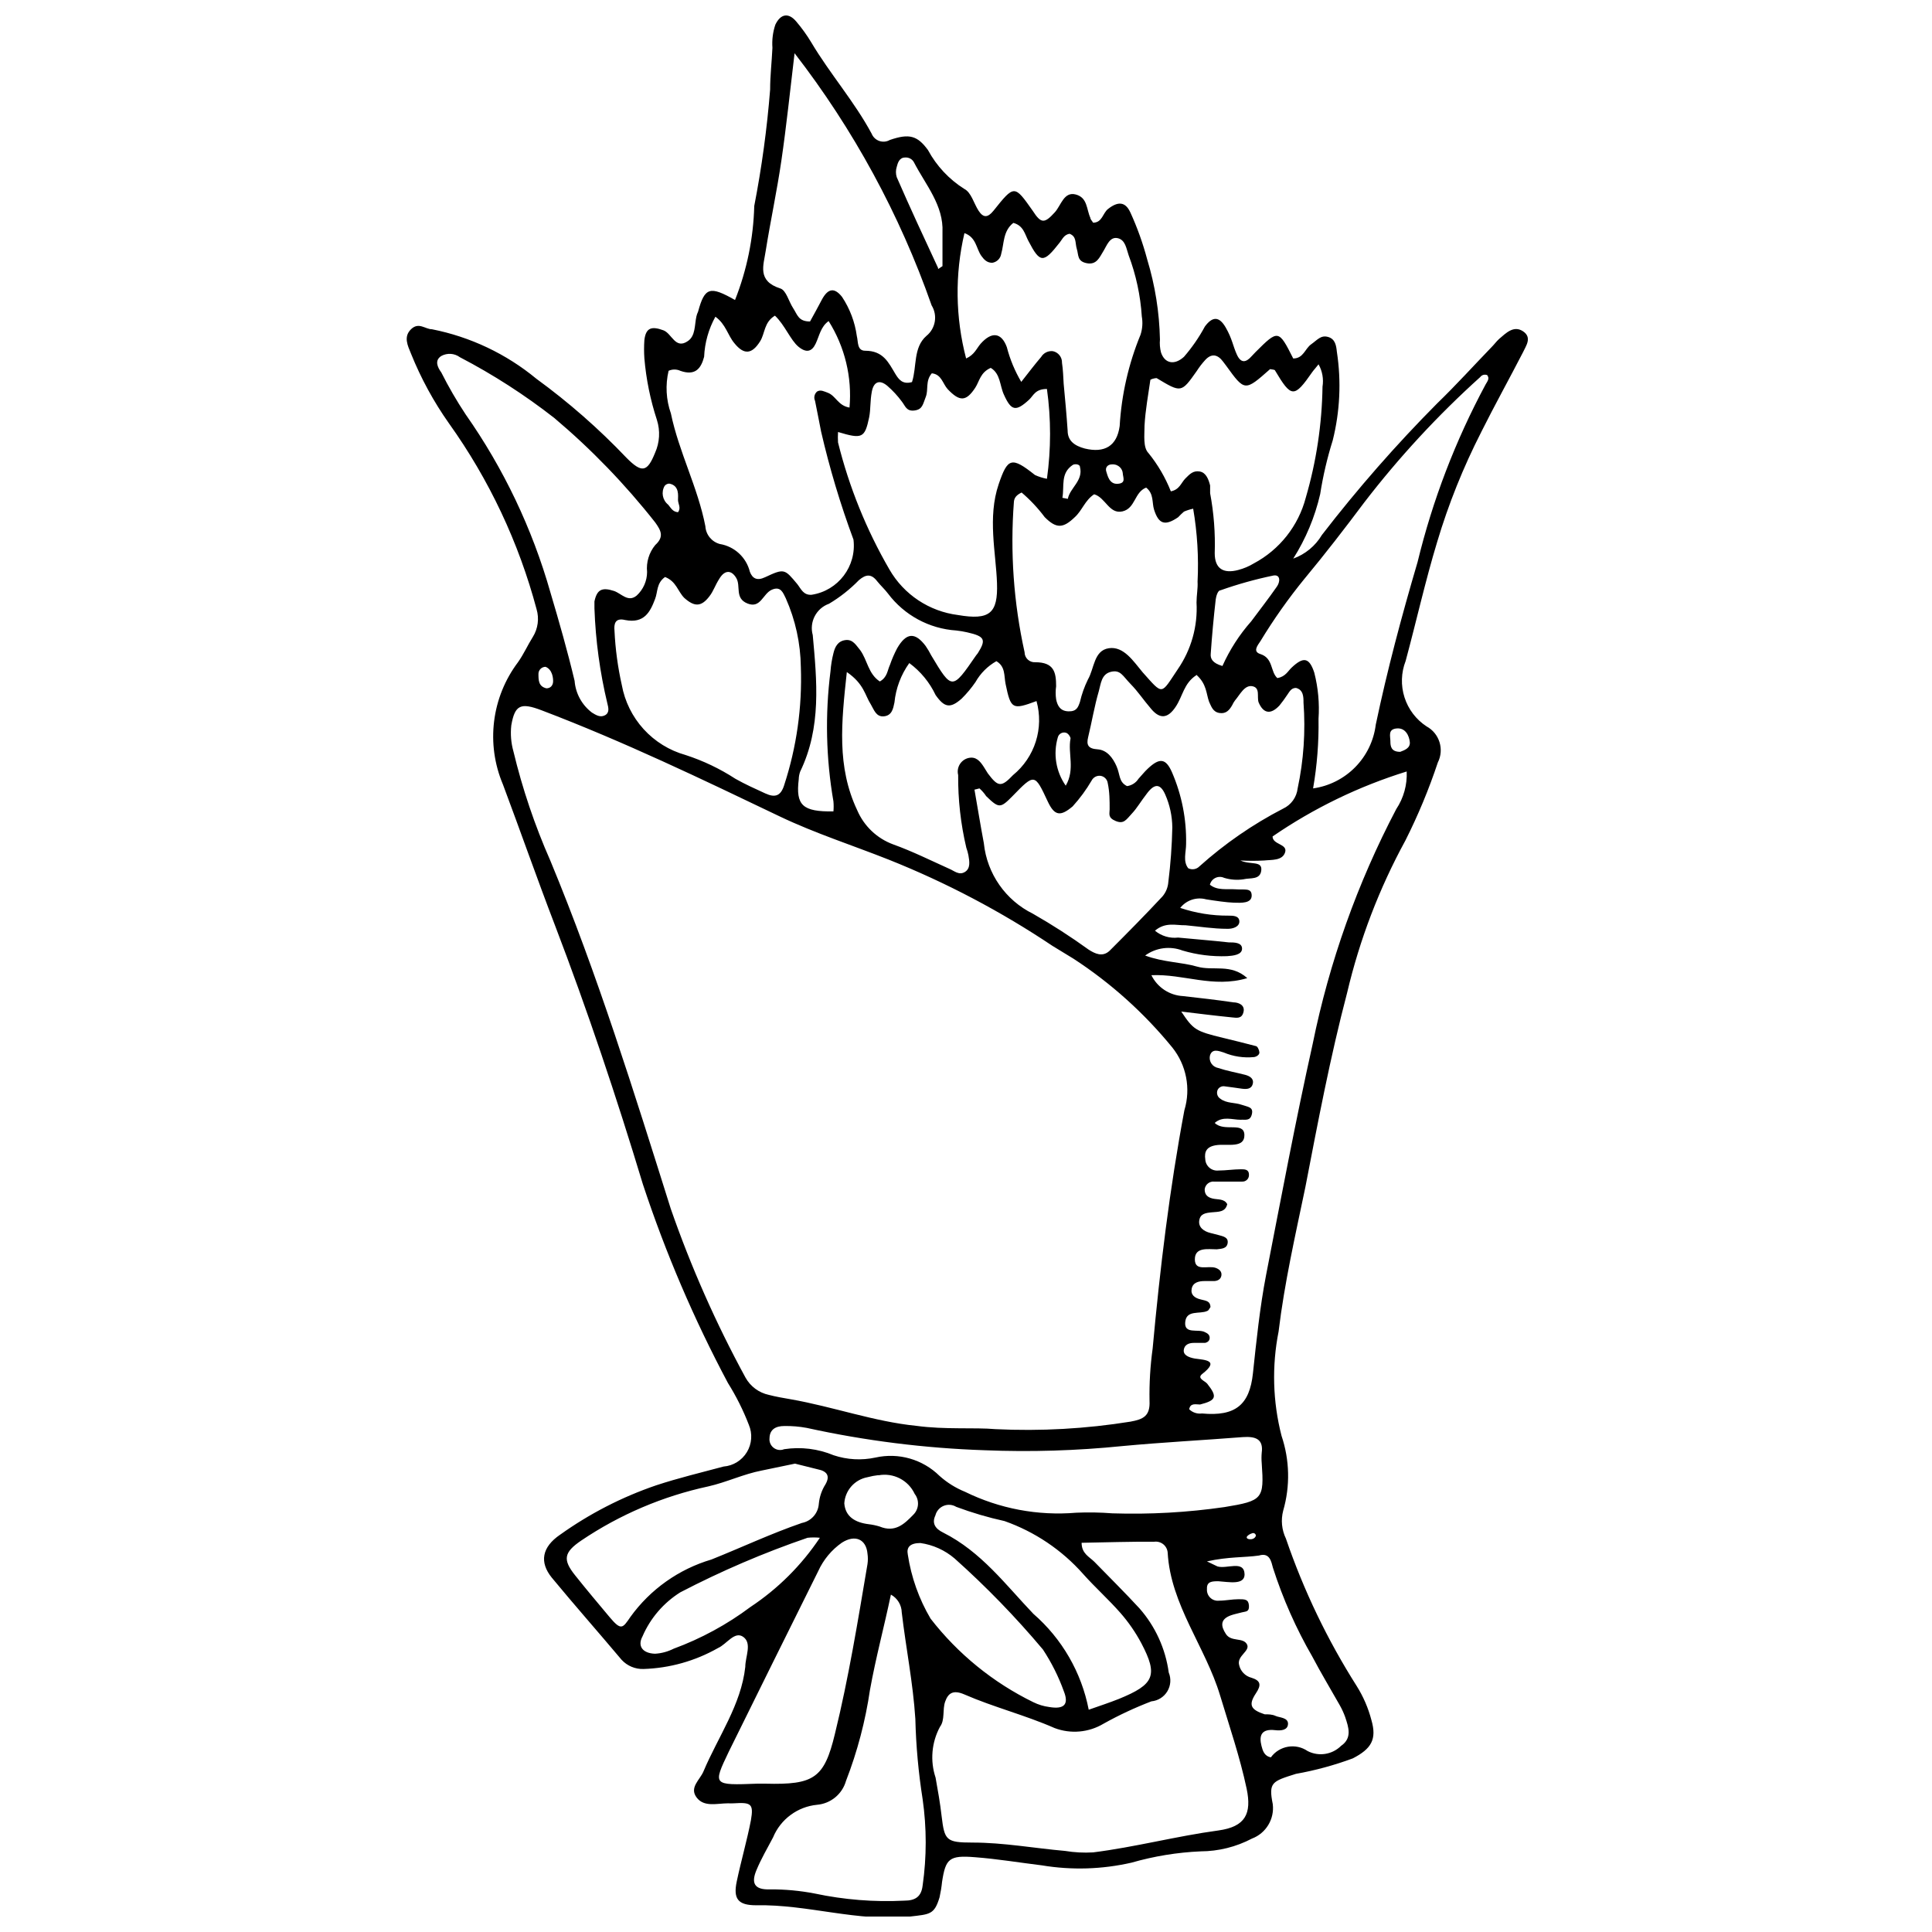 <?xml version="1.0" encoding="UTF-8"?>
<!-- Uploaded to: ICON Repo, www.svgrepo.com, Generator: ICON Repo Mixer Tools -->
<svg width="800px" height="800px" version="1.1" viewBox="144 144 512 512" xmlns="http://www.w3.org/2000/svg">
 <defs>
  <clipPath id="a">
   <path d="m251 148.09h298v503.81h-298z"/>
  </clipPath>
 </defs>
 <g clip-path="url(#a)">
  <path d="m338.79 223.5c3.148-7.941 4.871-16.375 5.094-24.914 1.98-10.191 3.387-20.488 4.207-30.84 0-3.711 0.441-7.363 0.609-11.074v0.004c-0.152-2.082 0.109-4.168 0.777-6.144 1.383-2.879 3.488-3.266 5.535-0.832 1.477 1.734 2.812 3.586 3.984 5.535 4.926 8.305 11.461 15.723 16 24.195 0.367 0.906 1.109 1.609 2.031 1.926 0.926 0.32 1.941 0.223 2.789-0.266 5.148-1.773 7.309-1.164 10.133 2.711l-0.004 0.004c2.262 4.18 5.559 7.707 9.578 10.242 1.883 0.941 2.547 3.875 3.82 5.812 1.273 1.938 2.438 1.828 3.93 0 5.535-6.922 5.535-6.922 10.41 0 2.215 3.434 3.102 3.434 5.867 0.387 1.66-1.828 2.379-5.535 5.535-4.707 3.156 0.832 2.824 3.93 3.875 6.199 0 0.387 0.441 0.773 0.719 1.273 2.438 0 2.547-2.547 3.984-3.652 2.547-1.992 4.539-1.992 5.867 0.887h0.008c1.844 4.035 3.344 8.223 4.484 12.512 2.09 6.883 3.227 14.016 3.375 21.203-0.102 1.152-0.008 2.312 0.277 3.434 0.996 2.988 3.598 3.434 6.09 1.164 2.137-2.465 3.992-5.156 5.539-8.027 2.047-2.769 3.82-2.711 5.535 0.277 1.715 2.988 1.883 4.816 2.934 7.141 1.051 2.324 2.379 2.215 3.93 0.441l0.996-1.051c6.035-6.035 6.144-6.035 10.02 1.66 2.711 0 3.102-2.602 4.762-3.766s2.547-2.492 4.484-1.938 2.16 2.379 2.324 3.984l0.004 0.004c1.188 7.801 0.809 15.762-1.105 23.418-1.461 4.652-2.57 9.41-3.324 14.23-1.395 6.066-3.809 11.852-7.141 17.105 3.176-1.145 5.859-3.356 7.586-6.254 9.449-12.254 19.656-23.902 30.559-34.883 4.984-4.816 9.633-9.965 14.449-14.949 0.664-0.664 1.219-1.441 1.938-2.106 1.828-1.551 3.875-3.711 6.367-2.047 2.492 1.66 0.719 3.93 0 5.535-3.652 7.086-7.531 14.062-11.074 21.148l0.004 0.004c-4.773 9.332-8.684 19.078-11.684 29.121-3.156 10.41-5.535 21.094-8.359 31.559-1.203 3.086-1.309 6.488-0.301 9.645 1.008 3.156 3.066 5.867 5.836 7.684 3.426 1.859 4.75 6.102 2.992 9.578-2.356 7.082-5.223 13.984-8.582 20.652-6.938 12.699-12.133 26.273-15.449 40.359-4.484 17.051-7.75 34.324-11.074 51.543-2.656 12.734-5.535 25.355-7.086 38.199h0.004c-1.824 9.168-1.559 18.633 0.773 27.684 2.16 6.406 2.316 13.32 0.441 19.82-0.652 2.481-0.395 5.109 0.723 7.418 4.691 13.723 10.992 26.844 18.766 39.086 1.742 2.777 3.051 5.801 3.879 8.969 1.496 5.148 0 7.641-4.926 10.188h-0.004c-4.887 1.812-9.926 3.184-15.059 4.098-6.312 1.992-7.309 2.215-6.144 8.027 0.484 3.957-1.805 7.734-5.535 9.137-4.188 2.195-8.84 3.356-13.566 3.375-6.203 0.273-12.355 1.277-18.324 2.992-7.793 1.785-15.863 2.031-23.75 0.719-5.926-0.719-11.848-1.715-17.773-2.16-6.809-0.555-7.75 0.387-8.691 6.531v0.004c-0.141 1.375-0.363 2.742-0.664 4.094-1.383 4.594-2.547 4.484-7.805 5.094-13.84 1.496-27.074-3.266-40.805-2.988-4.816 0-6.09-1.715-5.148-6.258 1.164-5.535 2.769-11.074 3.766-16.277 0.773-4.43 0-4.762-4.539-4.484h-0.004c-0.496 0.027-0.996 0.027-1.492 0-2.934 0-6.367 1.105-8.359-1.551s0.887-4.652 1.828-6.922c3.875-9.191 9.965-17.605 11.074-27.684 0-2.711 1.828-6.199-0.5-7.918-2.324-1.715-4.43 1.938-6.754 2.934l-0.004 0.008c-6.023 3.418-12.789 5.32-19.711 5.535-2.199 0.07-4.32-0.82-5.812-2.438-6.144-7.309-12.457-14.449-18.492-21.758-3.32-4.098-2.656-8.082 2.215-11.406v0.004c7.793-5.566 16.352-9.969 25.414-13.066 5.867-1.938 11.902-3.379 17.883-4.984 2.555-0.203 4.859-1.625 6.184-3.82 1.328-2.191 1.52-4.891 0.516-7.25-1.488-3.859-3.344-7.57-5.539-11.074-8.992-16.879-16.531-34.492-22.531-52.648-6.977-23.086-14.672-46.062-23.309-68.652-4.762-12.402-9.137-24.914-13.785-37.316-4.547-10.734-3.027-23.074 3.984-32.387 1.496-2.106 2.547-4.484 3.93-6.699h0.004c1.367-2.199 1.73-4.879 0.996-7.363-4.711-17.668-12.566-34.34-23.199-49.219-4.062-5.754-7.445-11.957-10.074-18.492-0.887-2.16-2.047-4.484 0-6.477s3.766 0 5.535 0c10.176 2.008 19.688 6.516 27.684 13.121 8.566 6.242 16.555 13.246 23.859 20.926 4.098 4.152 5.535 3.82 7.586-1.273 1.238-2.754 1.418-5.867 0.5-8.746-1.738-5.297-2.852-10.777-3.324-16.332-0.109-1.602-0.109-3.211 0-4.816 0.387-3.266 1.883-3.766 5.039-2.602 2.269 0.832 3.156 5.203 6.531 2.824 1.992-1.383 1.715-4.207 2.215-6.477v-0.004c0.098-0.438 0.246-0.867 0.445-1.273 1.77-6.531 3.152-6.863 9.797-3.098zm69.039 299.24c11.957 0.578 23.945-0.09 35.766-1.992 3.32-0.609 5.258-1.441 5.039-5.535-0.082-4.629 0.195-9.258 0.828-13.84 1.938-21.148 4.484-42.242 8.414-63.172h0.004c1.73-5.727 0.527-11.941-3.211-16.609-7.465-9.148-16.297-17.086-26.188-23.527l-5.535-3.379h-0.004c-13.625-9.125-28.172-16.789-43.402-22.863-9.633-3.82-19.488-6.977-28.789-11.406-20.816-9.965-41.523-19.93-63.227-28.18-5.535-2.106-7.086-1.441-8.027 3.984-0.258 2.305-0.07 4.633 0.555 6.867 2.387 9.945 5.668 19.652 9.797 29.008 12.512 30.172 22.145 61.23 31.891 92.18v0.004c5.367 15.445 11.996 30.426 19.82 44.789 1.305 2.356 3.566 4.031 6.199 4.594 1.938 0.5 3.875 0.832 5.812 1.164 11.074 1.938 22.145 5.926 33.219 7.031 7.695 1.051 15.391 0.387 21.039 0.883zm42.242-132.1c1.715 1.426 3.934 2.086 6.144 1.828 4.484 0.441 8.969 0.773 13.398 1.273 1.441 0 3.543 0 3.543 1.66s-2.379 1.883-3.984 1.992c-3.984 0.145-7.969-0.359-11.793-1.492-3.316-1.266-7.047-0.766-9.91 1.328 4.984 1.828 9.578 1.715 13.785 2.934 4.207 1.219 8.914-0.887 13.289 3.047-9.078 2.711-16.887-1.164-25.41-0.773l-0.004-0.004c1.578 3.223 4.777 5.34 8.359 5.539 4.43 0.5 8.914 0.996 13.344 1.66 1.328 0 3.156 0.664 2.711 2.547-0.441 1.883-1.828 1.551-3.047 1.441-4.43-0.441-8.805-0.996-13.453-1.551 3.211 4.816 3.766 5.203 11.074 6.977 2.934 0.719 5.535 1.328 8.637 2.16 0.5 0 0.941 1.051 0.996 1.66 0.055 0.609-0.664 1.164-1.441 1.273l0.004-0.004c-2.734 0.266-5.492-0.152-8.027-1.219-1.273-0.387-3.102-1.164-3.652 0.887-0.148 0.715 0 1.453 0.406 2.059s1.035 1.02 1.75 1.152c2.324 0.773 4.816 1.219 7.199 1.828 1.219 0.332 2.379 0.996 1.992 2.438s-1.773 1.383-2.988 1.219c-1.219-0.168-2.988-0.441-4.43-0.609v-0.004c-0.723-0.125-1.449 0.203-1.828 0.832-0.461 0.891-0.145 1.984 0.723 2.492 1.605 1.219 3.82 0.941 5.535 1.551s3.211 0.555 2.769 2.492-1.773 1.383-2.988 1.496c-2.215 0-4.707-1.051-6.863 0.832 2.492 2.492 7.75-0.441 7.863 3.156 0.109 3.598-4.43 2.379-7.199 2.711s-3.488 1.66-3.156 3.875l-0.004-0.004c0.07 0.848 0.48 1.633 1.137 2.176 0.656 0.543 1.504 0.797 2.352 0.703 1.992 0 3.984-0.332 5.981-0.332 0.941 0 2.106 0 2.106 1.441h-0.004c0.031 0.48-0.145 0.957-0.48 1.305-0.336 0.348-0.805 0.539-1.289 0.52h-7.418-0.004c-1.266-0.129-2.402 0.785-2.547 2.051 0 1.383 0.719 2.106 2.106 2.438 1.383 0.332 3.102 0 3.875 1.496-0.5 2.16-2.379 1.992-4.098 2.16-1.715 0.168-3.047 0.387-3.32 2.16-0.277 1.773 1.164 2.879 2.988 3.32l2.16 0.555c1.164 0.332 2.602 0.555 2.379 2.106s-1.715 1.496-2.879 1.66c-2.324 0-5.812-0.664-5.812 2.656s3.488 1.551 5.535 2.269c1.051 0.387 1.66 1.051 1.496 2.047-0.168 0.996-1.051 1.496-2.215 1.441h-2.215c-1.605 0-3.102 0.387-3.434 1.992-0.332 1.605 0.719 2.492 2.379 2.879 1.66 0.387 2.492 0.5 2.602 1.992-0.277 0.387-0.441 0.887-0.832 1.051-1.992 0.941-5.535-0.387-5.867 2.934-0.332 3.32 3.379 1.773 5.148 2.656 0.719 0.332 1.273 0.664 1.328 1.441 0.055 0.773-0.441 1.273-1.219 1.441h-2.988c-1.328 0-2.492 0.5-2.656 1.883-0.168 1.383 1.383 1.992 2.934 2.269 2.711 0.387 6.644 0.441 1.938 4.098-1.441 1.164 0.664 1.773 1.328 2.547 2.769 3.488 2.438 4.43-1.883 5.535-1.051 0-2.602-0.5-2.879 1.273l0.008-0.004c0.898 0.863 2.141 1.27 3.375 1.105 8.914 0.832 12.621-2.324 13.508-10.629 0.887-8.305 1.828-17.496 3.488-26.078 3.984-20.43 7.805-40.859 12.348-61.23 4.402-21.684 11.859-42.637 22.145-62.227 1.961-2.945 2.93-6.434 2.769-9.969-12.648 3.918-24.633 9.723-35.543 17.219 0 2.215 4.043 1.938 3.32 4.207-0.719 2.269-3.598 1.938-5.535 2.16-2.102 0.117-4.211 0.117-6.312 0 2.656 1.219 5.812 0 5.535 2.602s-2.879 1.938-4.707 2.379l0.004 0.004c-1.727 0.258-3.484 0.125-5.152-0.387-0.734-0.34-1.582-0.328-2.312 0.023-0.727 0.355-1.258 1.016-1.449 1.801 1.992 1.605 4.484 1.051 6.863 1.219 2.379 0.168 4.207-0.441 4.207 1.66 0 2.106-2.824 1.938-4.707 1.883-1.883-0.055-4.926-0.5-7.363-0.887h0.004c-2.539-0.691-5.242 0.203-6.867 2.269 4.121 1.387 8.441 2.082 12.789 2.051 1.164 0 2.824 0 2.879 1.496 0.055 1.496-1.828 2.047-3.211 1.992-3.711 0-7.418-0.609-11.074-0.941-2.543 0.055-5.258-0.941-8.082 1.438zm-19.434 162.21c0 2.879 2.047 3.711 3.379 5.039 3.984 4.098 8.082 8.137 11.957 12.348 4.203 4.777 6.898 10.691 7.754 16.996 0.676 1.625 0.539 3.473-0.367 4.981s-2.477 2.496-4.231 2.66c-4.359 1.672-8.598 3.648-12.676 5.922-3.918 2.348-8.688 2.773-12.957 1.164-7.805-3.434-16.168-5.535-23.918-8.914-3.047-1.328-4.32-0.277-5.094 1.883-0.773 2.16 0 4.871-1.383 6.699-2.223 4.133-2.644 9-1.164 13.453 0.609 3.379 1.219 6.809 1.605 10.242 0.773 6.367 1.164 6.977 8.195 6.977 8.25 0 16.332 1.496 24.527 2.215 2.449 0.402 4.938 0.531 7.418 0.387 11.074-1.383 22.145-4.32 33.219-5.812 7.141-0.996 8.859-4.43 7.473-11.074-1.773-8.359-4.594-16.609-7.031-24.691-3.875-12.898-13.121-24.027-13.895-37.867-0.07-0.871-0.492-1.676-1.176-2.223-0.684-0.543-1.559-0.781-2.426-0.656-6.254-0.055-12.844 0.164-19.211 0.277zm-61.508-300.84c0.711-8.039-1.234-16.09-5.535-22.922-2.106 1.496-2.438 3.875-3.434 5.981-0.996 2.106-2.438 2.547-4.539 0.832-2.106-1.715-3.652-5.812-6.258-8.25-2.934 1.773-2.602 4.707-3.93 6.809-2.16 3.434-4.262 3.652-6.809 0.5-1.773-2.106-2.269-5.039-5.039-7.031-1.801 3.266-2.824 6.902-2.988 10.629-0.832 3.156-2.379 5.094-6.312 3.711v-0.004c-0.984-0.449-2.117-0.449-3.102 0-0.883 3.746-0.672 7.668 0.609 11.297 2.106 10.188 7.141 19.598 9.137 29.895 0.133 2.227 1.668 4.117 3.82 4.707 3.891 0.637 7.027 3.535 7.973 7.363 0.664 1.715 1.828 2.492 4.043 1.441 5.094-2.379 5.148-2.215 8.527 1.828 0.996 1.273 1.605 2.988 3.82 2.824l-0.004-0.004c7.031-1.082 11.934-7.555 11.07-14.617-3.469-9.348-6.336-18.906-8.578-28.621-0.5-2.711-1.105-5.535-1.605-8.137v-0.004c-0.398-0.859-0.172-1.879 0.551-2.488 0.941-0.555 1.883 0 2.824 0.332 2.16 0.828 2.715 3.43 5.758 3.93zm-3.043 6.477c-0.059 0.922-0.059 1.848 0 2.769 2.934 11.805 7.519 23.137 13.617 33.66 3.828 6.648 10.551 11.113 18.16 12.07 8.414 1.441 10.629-0.441 10.352-8.469-0.277-8.027-2.547-17.383 0.441-26.188 2.379-6.977 3.379-7.418 9.633-2.438h0.004c1.008 0.457 2.066 0.793 3.156 0.996 1.105-7.898 1.105-15.91 0-23.805-3.102 0-3.543 1.715-4.707 2.824-3.543 3.266-4.762 2.988-6.699-1.328-1.105-2.379-0.887-5.535-3.488-7.086-2.769 1.219-2.988 3.543-4.098 5.258-2.438 3.711-4.152 3.711-7.309 0.387-1.328-1.441-1.605-3.93-4.207-4.207-1.773 2.047-0.832 4.32-1.605 6.258-0.773 1.938-0.832 3.32-2.988 3.598-2.16 0.277-2.438-1.219-3.32-2.324v-0.004c-1.133-1.543-2.434-2.953-3.879-4.207-2.047-1.715-3.598-1.105-4.098 1.496s-0.277 4.594-0.719 6.863c-1.16 5.481-1.824 5.812-8.246 3.875zm172.18-15.004c-0.684-0.371-1.535-0.184-1.992 0.445-11.227 10.121-21.512 21.238-30.727 33.219-5.094 6.809-10.352 13.621-15.777 20.152h-0.004c-4.293 5.254-8.215 10.805-11.734 16.605-0.719 1.105-2.16 2.769 0 3.434 3.434 1.105 2.602 4.707 4.484 6.367 2.16-0.387 2.769-1.828 3.766-2.769 3.156-2.988 4.707-2.711 6.035 1.383l-0.004 0.004c1.012 3.977 1.387 8.086 1.109 12.18 0.098 6.176-0.383 12.348-1.441 18.434 4.238-0.598 8.164-2.578 11.164-5.629 3.004-3.051 4.918-7.008 5.445-11.254 3.047-14.504 6.863-28.789 11.074-43.074 3.981-16.41 10.047-32.242 18.047-47.113 0.445-0.777 1.109-1.551 0.445-2.383zm-123.46 31.004c-1.496 0.719-1.992 1.441-2.106 2.438-1.027 13.371-0.074 26.82 2.824 39.918 0 0.734 0.301 1.434 0.836 1.938 0.535 0.504 1.254 0.766 1.988 0.719 4.984 0 5.535 2.656 5.535 6.367-0.164 1.137-0.164 2.293 0 3.434 0.332 1.715 1.105 3.156 3.266 3.211 2.16 0.055 2.547-1.051 3.047-2.492 0.473-2.051 1.18-4.035 2.106-5.926 1.715-2.934 1.551-7.695 5.535-8.305 3.984-0.609 6.59 3.543 8.969 6.367 5.535 6.199 4.762 5.981 9.301-0.773 3.582-5.191 5.336-11.422 4.984-17.719 0-1.883 0.387-3.711 0.277-5.535 0.32-6.465-0.07-12.941-1.164-19.32-0.836 0.176-1.652 0.434-2.438 0.773-0.543 0.469-1.059 0.969-1.551 1.496-3.488 2.379-5.148 1.828-6.367-1.992-0.609-1.883 0-4.207-2.106-5.867-3.156 1.219-2.824 5.535-6.312 6.312-3.488 0.773-4.484-3.711-7.473-4.539-2.438 1.605-3.156 4.262-5.094 6.035-3.156 3.047-4.926 3.102-8.027 0l0.004-0.004c-1.797-2.402-3.859-4.594-6.144-6.535zm-94.562 22.422c-2.324 1.66-1.883 3.93-2.656 5.867-1.273 3.379-2.879 6.531-7.918 5.535-2.711-0.664-2.988 1.105-2.824 2.824v0.004c0.227 4.844 0.875 9.66 1.938 14.395 0.793 4.363 2.797 8.418 5.781 11.695 2.988 3.281 6.836 5.656 11.105 6.852 4.668 1.512 9.117 3.633 13.234 6.312 2.547 1.441 5.258 2.656 7.918 3.875 2.656 1.219 4.098 0.609 4.984-2.16h-0.004c3.309-10.105 4.809-20.711 4.43-31.336-0.082-6.281-1.438-12.477-3.988-18.215-0.719-1.441-1.328-3.32-3.711-2.269-2.379 1.051-2.934 5.039-6.422 3.652-3.488-1.383-1.715-4.594-2.988-6.754s-2.988-2.16-4.375 0c-1.383 2.16-1.605 3.379-2.769 4.871-2.16 2.824-3.984 2.769-6.644 0.387-1.711-1.715-2.098-4.371-5.09-5.535zm34.324-138.8c-1.219 10.188-2.16 19.32-3.488 28.402-1.164 8.027-2.879 15.945-4.152 23.918-0.555 3.82-2.379 8.027 3.875 10.02 1.551 0.5 2.215 3.434 3.379 5.203 1.164 1.773 1.383 3.543 4.484 3.543 1.051-1.883 2.16-3.93 3.211-5.926 1.605-2.879 3.266-3.102 5.258-0.609l0.004 0.004c2.078 3.129 3.422 6.688 3.93 10.41 0.387 1.441 0 3.875 2.215 3.875 4.816 0 6.199 3.156 8.027 6.199 0.832 1.328 1.828 2.824 4.375 2.106 1.328-4.043 0.277-9.137 3.82-12.234 2.43-1.961 3.023-5.426 1.383-8.086-8.438-24.078-20.699-46.645-36.316-66.824zm-53.035 147.16v-1.883c0.664-3.156 1.992-3.82 5.203-2.769 1.938 0.664 3.711 3.102 5.981 1.219v0.004c1.754-1.609 2.758-3.875 2.766-6.258-0.262-2.574 0.516-5.144 2.16-7.141 2.438-2.215 1.496-3.875 0-5.981-7.953-10.109-16.91-19.383-26.738-27.68-7.836-6.121-16.211-11.516-25.027-16.113-1.438-1.059-3.359-1.188-4.926-0.332-1.828 1.164-1.051 2.934 0 4.375 1.918 3.812 4.062 7.512 6.422 11.07 10.082 14.355 17.68 30.301 22.477 47.172 2.324 7.805 4.539 15.559 6.422 23.473 0.258 3.336 1.93 6.398 4.598 8.418 0.996 0.609 2.16 1.383 3.434 0.719 1.273-0.664 0.941-1.992 0.664-3.102h-0.004c-1.98-8.262-3.133-16.699-3.43-25.191zm113.11-60.066c2.047-2.602 3.598-4.652 5.258-6.59h0.004c0.641-1.078 1.852-1.684 3.102-1.551 1.461 0.297 2.492 1.609 2.434 3.102 0.277 1.828 0.332 3.652 0.441 5.535 0.387 4.098 0.773 8.25 1.051 12.402 0 2.769 1.883 4.043 4.539 4.762 5.258 1.273 8.527-0.664 9.246-5.926h0.004c0.484-8.332 2.356-16.531 5.535-24.246 0.504-1.555 0.617-3.211 0.332-4.82-0.355-5.547-1.531-11.016-3.488-16.219-0.609-1.715-0.832-4.098-2.934-4.539-2.106-0.441-2.879 2.047-3.82 3.543s-1.715 3.598-4.32 3.102c-2.602-0.5-2.16-2.16-2.656-3.766-0.5-1.605 0-3.32-1.938-4.043-1.496 0.277-1.883 1.441-2.602 2.324-4.32 5.535-5.203 5.535-8.305-0.441-0.941-1.773-1.273-4.043-3.984-4.762-2.769 2.16-2.438 5.535-3.211 8.195-0.184 1.23-1.148 2.195-2.383 2.379-1.383 0-2.16-0.832-2.879-1.828-1.383-1.938-1.328-4.926-4.484-6.035-2.559 10.945-2.406 22.348 0.445 33.219 2.215-0.996 2.769-2.656 3.82-3.875 2.934-3.32 5.535-3.047 6.977 0.887h-0.004c0.836 3.227 2.125 6.32 3.82 9.191zm-46.227 76.898c-1.441 13.344-2.711 25.078 2.769 36.652 1.801 4.188 5.242 7.449 9.52 9.023 5.094 1.828 9.965 4.262 14.895 6.477 1.328 0.555 2.547 1.773 4.098 0.832 1.551-0.941 1.219-2.824 0.941-4.43-0.133-0.68-0.32-1.344-0.555-1.992-1.488-6.312-2.215-12.781-2.16-19.27-0.496-1.953 0.66-3.941 2.602-4.484 2.106-0.555 3.211 0.832 4.152 2.269 0.941 1.441 0.719 1.219 1.105 1.773 2.711 3.598 3.543 3.766 6.699 0.441h0.004c2.82-2.312 4.91-5.398 6.012-8.875 1.102-3.481 1.164-7.207 0.188-10.723-6.422 2.379-6.809 2.16-8.195-4.539-0.441-2.16 0-4.594-2.438-6.035h0.004c-2.32 1.305-4.234 3.219-5.539 5.535-1.078 1.57-2.301 3.035-3.652 4.375-3.047 2.711-4.594 2.379-6.922-0.941-1.59-3.356-3.984-6.266-6.973-8.469-2.207 3.082-3.562 6.691-3.934 10.461-0.332 1.605-0.664 3.434-2.769 3.652-2.106 0.223-2.656-1.773-3.488-3.156-1.547-2.379-1.77-5.422-6.363-8.578zm85.867-47.891c2.324-0.441 2.711-2.269 3.875-3.434 1.164-1.164 2.047-2.106 3.766-1.828 1.715 0.277 2.379 2.16 2.769 3.711v2.047 0.004c0.984 5.234 1.395 10.562 1.219 15.891 0 4.043 2.215 5.535 6.312 4.43l-0.004-0.004c1.426-0.375 2.785-0.953 4.043-1.715 6.832-3.633 11.828-9.957 13.785-17.438 2.793-9.559 4.281-19.445 4.43-29.398 0.332-2.039-0.039-4.129-1.051-5.926-0.773 0.996-1.273 1.496-1.66 2.047-4.816 6.922-5.535 6.863-9.855-0.387 0-0.277-0.887-0.277-1.328-0.387-6.699 5.926-6.699 5.926-11.629-0.887l-0.832-1.105c-1.441-1.938-3.102-2.269-4.816-0.332h0.004c-0.801 0.879-1.52 1.824-2.16 2.824-4.098 5.812-4.098 5.812-10.629 1.883 0 0-0.887 0-1.66 0.441-0.555 3.93-1.328 8.027-1.551 12.125 0 2.492-0.441 5.812 1.051 7.309 2.477 3.055 4.473 6.473 5.922 10.129zm-15.5 270.84c9.938 0.32 19.887-0.234 29.73-1.66 10.133-1.66 10.52-2.16 9.855-11.625-0.082-0.922-0.082-1.848 0-2.769 0.5-3.652-1.66-4.375-4.984-4.152-10.629 0.832-21.316 1.383-31.945 2.379-12.102 1.227-24.273 1.598-36.43 1.109-15.887-0.531-31.695-2.512-47.223-5.926-1.953-0.363-3.938-0.527-5.926-0.496-2.269 0-3.875 0.887-3.93 3.211-0.113 0.992 0.305 1.969 1.102 2.57 0.793 0.605 1.848 0.742 2.773 0.363 4.438-0.676 8.977-0.121 13.121 1.605 3.57 1.191 7.394 1.402 11.074 0.609 6.125-1.375 12.527 0.461 16.996 4.871 1.992 1.777 4.277 3.203 6.754 4.207 9.133 4.484 19.316 6.398 29.453 5.539 3.191-0.141 6.391-0.086 9.578 0.164zm-58.684 21.535c-1.828 8.691-3.984 16.609-5.535 25.191h-0.004c-1.207 8.277-3.344 16.395-6.367 24.195-0.992 3.481-4.031 5.992-7.641 6.312-5.188 0.5-9.68 3.82-11.68 8.637-1.496 2.879-3.102 5.535-4.43 8.746-1.328 3.211-0.719 5.203 3.652 5.039 3.977-0.023 7.945 0.348 11.848 1.105 7.785 1.652 15.75 2.285 23.695 1.883 2.934 0 4.539-1.051 4.871-4.043h0.004c1.078-7.562 1.078-15.242 0-22.809-1.113-7.055-1.762-14.176-1.938-21.316-0.609-9.523-2.492-18.77-3.598-28.18h-0.004c-0.031-1.988-1.133-3.805-2.879-4.762zm23.473-213.65-1.328 0.332c0.832 4.762 1.605 9.523 2.492 14.227l-0.004 0.004c0.844 8.043 5.758 15.086 13.012 18.656 5.094 2.91 10.027 6.09 14.781 9.523 1.66 1.051 3.652 2.047 5.535 0.277 4.762-4.762 9.469-9.523 14.008-14.395 0.91-1.078 1.453-2.414 1.551-3.82 0.602-4.797 0.953-9.617 1.055-14.449-0.027-3.016-0.668-5.992-1.883-8.746-1.273-2.879-2.769-2.934-4.707-0.441-1.938 2.492-2.656 3.93-4.152 5.535-1.496 1.605-2.106 2.824-4.262 1.938-2.16-0.887-1.605-1.941-1.605-3.102 0-2.324 0-4.594-0.5-6.922-0.125-0.973-0.863-1.754-1.828-1.938-0.988-0.16-1.969 0.328-2.434 1.219-1.434 2.457-3.125 4.758-5.039 6.863-3.266 2.769-4.816 2.492-6.59-1.273-3.488-7.473-3.488-7.473-9.355-1.441-3.211 3.266-3.598 3.266-6.977 0-0.496-0.773-1.16-1.492-1.77-2.047zm57.469-30.008c-3.379 2.215-3.543 5.535-5.535 8.469-1.992 2.934-4.043 3.266-6.367 0.555s-3.434-4.539-5.535-6.699c-2.106-2.16-2.656-3.82-5.203-3.211-2.547 0.609-2.656 3.211-3.211 5.148-1.164 3.984-1.828 8.082-2.824 12.18-0.5 2.047 0 3.047 2.492 3.211 2.492 0.168 4.043 2.215 5.039 4.484 0.996 2.269 0.555 4.152 2.769 5.258l-0.008 0.008c1.25-0.164 2.367-0.875 3.047-1.938 0.832-0.887 1.551-1.828 2.438-2.656 3.156-2.988 4.816-2.824 6.477 0.996l-0.004-0.004c2.578 5.977 3.844 12.43 3.711 18.938 0 2.215-0.887 4.539 0.555 6.422 0.996 0.508 2.211 0.305 2.988-0.5 6.703-6.012 14.145-11.148 22.145-15.281 2.141-0.988 3.609-3.023 3.875-5.371 1.594-7.473 2.117-15.133 1.551-22.754 0-1.441 0-3.379-1.992-3.875-1.273 0-1.715 0.996-2.269 1.773-0.652 0.992-1.355 1.953-2.106 2.879-2.324 2.492-4.262 2.16-5.535-0.832-0.5-1.496 0.5-3.82-1.605-4.262-2.106-0.441-3.32 2.215-4.652 3.766-0.281 0.375-0.523 0.785-0.719 1.215-0.719 1.273-1.605 2.379-3.379 2.106-1.773-0.277-2.16-1.715-2.769-2.988-0.77-2.106-0.605-4.707-3.375-7.144zm-106.36 208.95-8.805 1.828c-4.871 0.941-9.301 3.102-14.172 4.207-12.031 2.594-23.457 7.461-33.66 14.34-4.652 3.156-4.926 5.094-1.66 9.191s6.035 7.363 9.137 11.074c3.102 3.711 3.488 2.988 5.535 0v-0.004c5.273-7.316 12.828-12.672 21.48-15.227 8.027-3.211 15.777-6.863 23.973-9.688 2.461-0.469 4.301-2.535 4.484-5.039 0.168-1.848 0.773-3.633 1.77-5.203 1.273-2.215 0.441-3.488-2.106-3.984zm-9.965 84.816h2.16c12.844 0.332 15.559-1.441 18.379-13.176 3.652-14.895 6.09-29.953 8.637-45.012 0.137-0.918 0.137-1.852 0-2.766-0.332-3.82-3.266-5.148-6.754-2.934v-0.004c-2.75 1.914-4.93 4.535-6.312 7.586-7.934 15.945-15.836 31.891-23.695 47.836-4.262 8.914-4.262 8.914 7.586 8.469zm87.805-19.598c2.988-1.051 5.535-1.883 8.027-2.879 9.355-3.82 10.41-6.199 5.926-14.727-1.531-2.879-3.391-5.574-5.535-8.027-3.156-3.598-6.754-6.809-9.91-10.352v-0.004c-5.641-6.359-12.805-11.176-20.816-14.004-4.348-0.953-8.621-2.211-12.789-3.766-1.012-0.617-2.25-0.719-3.344-0.27-1.094 0.449-1.91 1.391-2.195 2.539-0.996 2.106 0 3.543 2.047 4.539 10.133 5.094 16.609 13.895 23.918 21.535 7.594 6.594 12.758 15.543 14.672 25.414zm31.336-39.309 2.769 1.328c2.492 0.773 7.086-1.773 7.199 2.106 0 2.934-4.262 1.992-6.922 1.828-1.605 0-3.156 0-3.047 2.047-0.07 0.863 0.246 1.711 0.871 2.312 0.621 0.602 1.48 0.891 2.34 0.789 1.715 0 3.434-0.387 5.148-0.387s2.656 0 2.769 1.715c0.109 1.715-0.887 1.496-1.883 1.773-0.996 0.277-1.938 0.441-2.879 0.773-2.934 1.051-2.711 2.879-1.328 4.984 1.383 2.106 4.484 0.832 5.535 2.656 1.051 1.828-2.711 3.047-2.047 5.535 0.363 1.652 1.629 2.957 3.266 3.375 2.492 0.773 2.656 1.938 1.164 4.152-2.047 3.102-1.328 4.32 2.324 5.535 0.941 0 1.992 0 2.934 0.441 0.941 0.441 3.32 0.387 3.266 2.106-0.055 1.715-1.938 1.828-3.379 1.66-3.766-0.441-4.32 1.496-3.652 4.152 0.332 1.273 0.719 2.711 2.492 3.047 2.262-3.102 6.582-3.836 9.746-1.66 2.941 1.504 6.516 0.945 8.855-1.383 2.988-2.047 1.992-4.926 1.105-7.586h0.004c-0.391-1.09-0.871-2.144-1.441-3.156-2.438-4.32-4.984-8.527-7.254-12.844h0.004c-4.32-7.465-7.828-15.371-10.465-23.586-0.441-1.605-0.832-4.152-3.711-3.266-3.82 0.555-8.082 0.277-13.785 1.551zm-86.699-233.19c1.992-1.105 1.992-2.879 2.656-4.32h0.004c0.531-1.539 1.176-3.039 1.938-4.484 2.438-4.207 4.762-4.32 7.586-0.555l-0.004 0.004c0.535 0.777 1.016 1.594 1.441 2.434 5.535 9.246 5.535 9.246 11.902 0 0.16-0.172 0.309-0.359 0.441-0.555 2.269-3.598 1.883-4.484-2.769-5.535h0.004c-0.969-0.223-1.949-0.391-2.934-0.496-7.176-0.469-13.789-4.051-18.105-9.801-0.832-1.105-1.938-2.106-2.824-3.211-1.551-2.047-2.988-1.938-4.871-0.332-2.356 2.422-5.016 4.523-7.918 6.254-3.394 1.207-5.281 4.832-4.316 8.305 1.105 12.18 2.324 24.473-3.32 36.152h-0.004c-0.238 0.66-0.371 1.352-0.387 2.051-0.832 6.922 0.996 8.637 9.191 8.527 0.082-0.887 0.082-1.777 0-2.66-1.973-11.395-2.234-23.02-0.777-34.492 0.121-1.605 0.379-3.199 0.777-4.762 0.387-1.605 1.105-3.211 3.156-3.488 2.047-0.277 2.879 1.441 3.93 2.656 1.938 2.66 2.106 6.258 5.203 8.309zm10.797 228.32c-2.769 0-3.766 1.105-3.379 3.047v-0.004c0.906 6 2.953 11.77 6.035 16.996 7.266 9.371 16.586 16.945 27.238 22.148 1.324 0.652 2.746 1.086 4.211 1.273 3.93 0.664 5.258-0.664 3.875-4.152-1.402-3.898-3.262-7.613-5.539-11.074-7.219-8.594-15.043-16.66-23.418-24.137-2.574-2.203-5.723-3.625-9.078-4.098zm-26.629-1.383v-0.004c-1.105-0.121-2.219-0.121-3.324 0-11.582 3.969-22.852 8.801-33.715 14.453-4.445 2.789-7.941 6.859-10.02 11.68-1.383 2.547 0 4.484 3.32 4.594 1.715-0.098 3.394-0.551 4.926-1.328 7.293-2.684 14.156-6.414 20.375-11.07 7.285-4.828 13.531-11.059 18.383-18.328zm15.5-16.609v-0.004c-0.988 0.109-1.973 0.297-2.934 0.555-3.391 0.629-5.926 3.481-6.144 6.922 0.277 3.543 2.879 5.094 6.477 5.535 0.977 0.117 1.938 0.32 2.879 0.609 4.152 1.715 6.59-0.719 8.914-3.102 1.523-1.473 1.691-3.863 0.387-5.535-1.703-3.656-5.672-5.684-9.633-4.926zm91.129-214.43c1.934-4.312 4.508-8.309 7.641-11.848 2.269-3.047 4.594-6.035 6.754-9.137 0.941-1.273 1.051-3.32-0.887-2.988-4.769 0.988-9.469 2.301-14.062 3.93-0.664 0-1.105 1.551-1.219 2.379-0.555 4.836-0.996 9.652-1.328 14.449-0.109 1.223 0.391 2.441 3.102 3.215zm-75.352-105.19 1.164-0.773v-8.969c0.332-7.141-4.43-12.512-7.531-18.492h0.004c-0.449-0.887-1.391-1.414-2.383-1.328-1.496 0-1.938 1.383-2.215 2.492v-0.004c-0.277 0.883-0.277 1.832 0 2.715 3.543 8.137 7.254 16.109 10.965 24.082zm33.828 136.91c2.547-4.375 0.5-8.582 1.273-12.512 0-0.441-0.609-1.328-1.164-1.496h0.004c-0.457-0.152-0.957-0.105-1.375 0.125-0.422 0.23-0.727 0.629-0.84 1.094-1.273 4.363-0.5 9.066 2.102 12.789zm0.555-76.012c0.555-2.934 4.152-4.816 3.211-8.469 0-0.719-1.383-0.887-1.938-0.5-3.266 2.215-2.16 5.535-2.711 8.691zm88.082 67.043c1.164-0.441 2.711-0.996 2.547-2.602-0.168-1.605-1.105-3.82-3.488-3.598-2.379 0.223-1.66 2.047-1.66 3.379 0 1.328 0.168 2.82 2.602 2.82zm-191.39-63.5c0.887-1.164 0-2.215 0-3.266s0.441-3.82-2.324-4.32c-0.477 0.012-0.922 0.234-1.219 0.609-0.969 1.664-0.566 3.785 0.941 4.981 0.719 0.832 1.16 1.883 2.602 1.996zm114.99-12.68c-1.164 0-1.828 0.887-1.496 1.883s0.773 3.434 3.047 3.266c2.269-0.168 1.383-1.66 1.328-2.769-0.059-1.105-1.055-2.488-2.879-2.379zm-150.09 53.648c-1.016 0-1.852 0.809-1.883 1.824 0 1.715 0 3.379 2.106 3.875 1.105 0 1.715-0.773 1.773-1.715 0.055-0.941-0.168-3.266-1.996-3.984zm188.24 230.31c0.008-0.258-0.117-0.5-0.336-0.637-0.215-0.137-0.488-0.148-0.715-0.027-0.461 0.137-0.879 0.387-1.219 0.719-0.387 0.441 0 0.773 0.555 0.832 0.551 0.055 1.383-0.059 1.715-0.887z"/>
 </g>
</svg>